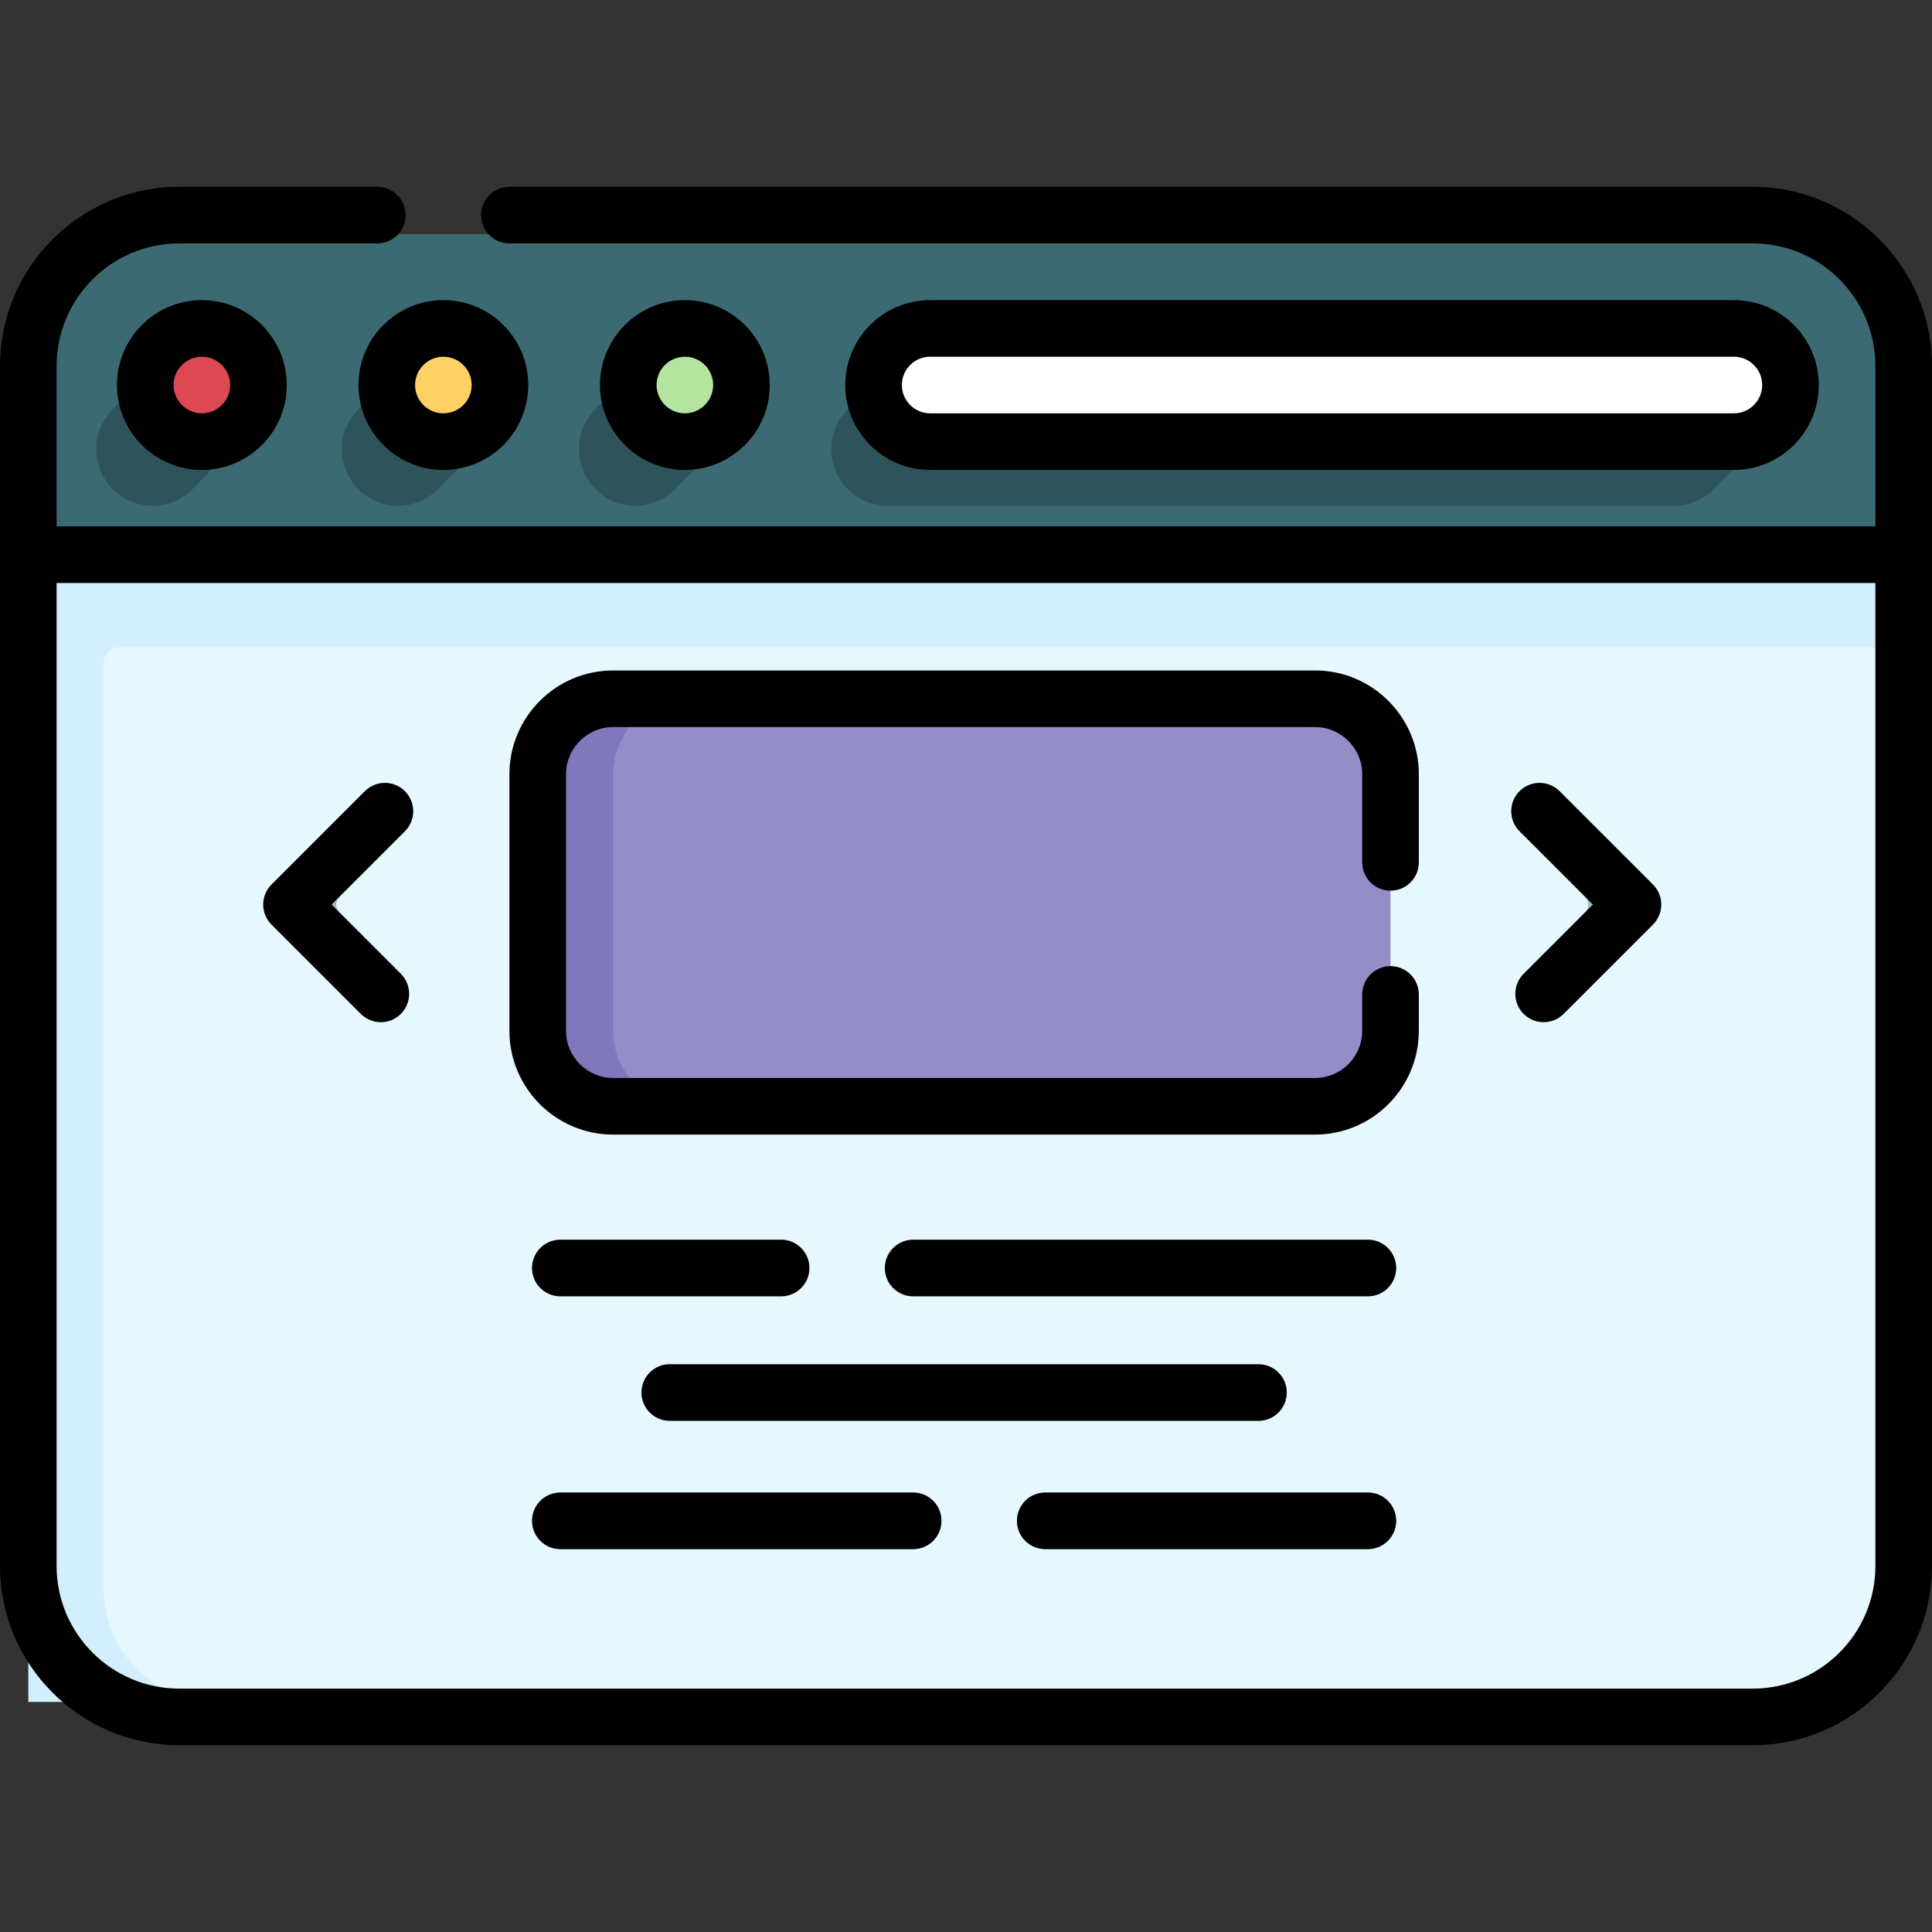 <svg id="Capa_1" enable-background="new 0 0 512 512" height="512" viewBox="0 0 512 512" width="512" xmlns="http://www.w3.org/2000/svg"><rect x="0" y="0" width="512" height="512" fill="#333333" stroke="none"/><g><g><path d="m504.5 151.536v269.5c0 16.57-13.43 30-30 30h-435.638c-16.57 0-30-13.43-30-30v-269.5l254.989-10z" fill="#e6f7fe"/><path d="m504.5 171.536v-20h-477-20v20 279.5h50c-16.57 0-30-13.43-30-30v-245.5c0-2.209 1.791-4 4-4z" fill="#d3effd"/><path d="m504.5 92.036v59.5h-497v-59.5c0-16.57 13.43-30 30-30h437c16.57 0 30 13.43 30 30z" fill="#3c6a73"/><g><g fill="#2f535a"><path d="m235.258 134.036c-8.255 0-14.947-6.716-14.947-15s6.692-15 14.947-15h208.315c8.255 0 14.947 6.716 14.947 15s-6.692 15-14.947 15z"/><ellipse cx="168.369" cy="119.036" rx="14.947" ry="15"/><path d="m178.861 129.72 12.874-12.869-13.139 1.179z"/><path d="m158.092 108.145 12.562-12.517-2.693 10.408z"/><ellipse cx="105.534" cy="119.036" rx="14.947" ry="15"/><path d="m116.053 129.693 12.382-12.498-12.674.835z"/><path d="m95.257 108.145 12.371-12.46-2.502 10.351z"/><ellipse cx="40.447" cy="119.036" rx="14.947" ry="15"/><path d="m51.269 129.382 12.721-13.186-13.139 1.381z"/><path d="m30.17 108.145 11.622-12.039-1.753 9.93z"/><path d="m225.014 108.113 12.971-12.991-3.025 14.276z"/><path d="m454.33 129.451 13.149-13.179-10.185 3.381z"/></g><ellipse cx="118.446" cy="106.036" fill="#ffd064" rx="14.947" ry="15"/><ellipse cx="52.995" cy="106.036" fill="#dc4955" rx="14.947" ry="15"/><ellipse cx="181.349" cy="106.036" fill="#b3e59f" rx="14.947" ry="15"/></g><path d="m162.5 293.179h186c11.046 0 20-8.954 20-20v-68c0-11.046-8.954-20-20-20h-186c-11.046 0-20 8.954-20 20v68c0 11.046 8.954 20 20 20z" fill="#938dc8"/><path d="m182.5 293.176h-20c-11.05 0-20-8.95-20-20v-68c0-11.04 8.95-20 20-20h20c-11.05 0-20 8.96-20 20v68c0 11.05 8.95 20 20 20z" fill="#7f78bd"/><g><g><path d="m207 343.536h-58.5c-4.142 0-7.5-3.357-7.5-7.5s3.358-7.5 7.5-7.5h58.5c4.142 0 7.5 3.357 7.5 7.5s-3.358 7.5-7.5 7.5z" fill="#9bb9c3"/></g><g><path d="m362.5 343.536h-120.5c-4.142 0-7.5-3.357-7.5-7.5s3.358-7.5 7.5-7.5h120.5c4.142 0 7.5 3.357 7.5 7.5s-3.358 7.5-7.5 7.5z" fill="#9bb9c3"/></g><g><path d="m333.5 376.536h-156c-4.142 0-7.5-3.357-7.5-7.5s3.358-7.5 7.5-7.5h156c4.142 0 7.5 3.357 7.5 7.5s-3.358 7.5-7.5 7.5z" fill="#9bb9c3"/></g><g><path d="m242 410.536h-93.5c-4.142 0-7.5-3.357-7.5-7.5s3.358-7.5 7.5-7.5h93.5c4.142 0 7.5 3.357 7.5 7.5s-3.358 7.5-7.5 7.5z" fill="#9bb9c3"/></g><g><path d="m362.5 410.536h-85.5c-4.142 0-7.5-3.357-7.5-7.5s3.358-7.5 7.5-7.5h85.5c4.142 0 7.5 3.357 7.5 7.5s-3.358 7.5-7.5 7.5z" fill="#9bb9c3"/></g></g><path d="m248.237 121.036c-8.255 0-14.947-6.716-14.947-15s6.692-15 14.947-15h208.315c8.255 0 14.947 6.716 14.947 15s-6.692 15-14.947 15z" fill="#fff"/><g><path d="m100.924 270.882c-1.919 0-3.839-.732-5.303-2.196l-23.665-23.665c-2.929-2.93-2.929-7.678 0-10.607l24.741-24.74c2.929-2.929 7.678-2.927 10.606 0 2.929 2.93 2.929 7.678 0 10.607l-17.316 17.315c-1.172 1.172-1.172 3.071 0 4.243l16.014 16.014c2.989 2.989 3.155 8.047.095 10.962-1.447 1.377-3.31 2.067-5.172 2.067z" fill="#9bb9c3"/></g><g><path d="m409.076 270.882c-1.862 0-3.724-.689-5.171-2.067-3.061-2.915-2.896-7.973.094-10.963l16.014-16.014c1.172-1.172 1.172-3.071 0-4.243l-17.316-17.315c-2.929-2.93-2.929-7.678 0-10.607 2.929-2.928 7.678-2.928 10.606 0l24.741 24.74c2.929 2.93 2.929 7.678 0 10.607l-23.665 23.665c-1.464 1.464-3.383 2.197-5.303 2.197z" fill="#9bb9c3"/></g></g><g><path d="m464.5 49.5h-329.5c-4.142 0-7.5 3.357-7.5 7.5s3.358 7.5 7.5 7.5h329.5c17.92 0 32.5 14.579 32.5 32.5v42.5h-482v-42.5c0-17.921 14.58-32.5 32.5-32.5h52.5c4.142 0 7.5-3.357 7.5-7.5s-3.358-7.5-7.5-7.5h-52.5c-26.191 0-47.5 21.309-47.5 47.5v318c0 26.191 21.309 47.5 47.5 47.5h417c26.191 0 47.5-21.309 47.5-47.5 0-35.924 0-289.178 0-318 0-26.191-21.309-47.5-47.5-47.5zm32.5 365.5c0 17.921-14.58 32.5-32.5 32.5h-417c-17.92 0-32.5-14.579-32.5-32.5v-260.5h482z"/><path d="m95 102.036c0 12.406 10.093 22.5 22.5 22.5s22.5-10.094 22.5-22.5-10.093-22.5-22.5-22.5-22.5 10.094-22.5 22.5zm22.5-7.5c4.136 0 7.5 3.364 7.5 7.5s-3.364 7.5-7.5 7.5-7.5-3.364-7.5-7.5 3.364-7.5 7.5-7.5z"/><path d="m204 102.036c0-12.406-10.093-22.5-22.5-22.5s-22.5 10.094-22.5 22.5 10.093 22.5 22.5 22.5 22.5-10.094 22.5-22.5zm-30 0c0-4.136 3.364-7.5 7.5-7.5s7.5 3.364 7.5 7.5-3.364 7.5-7.5 7.5-7.5-3.364-7.5-7.5z"/><path d="m31 102.036c0 12.406 10.093 22.5 22.5 22.5s22.5-10.094 22.5-22.5-10.093-22.5-22.5-22.5-22.5 10.094-22.5 22.5zm30 0c0 4.136-3.364 7.5-7.5 7.5s-7.5-3.364-7.5-7.5 3.364-7.5 7.5-7.5 7.5 3.364 7.5 7.5z"/><path d="m459.5 124.536c12.407 0 22.5-10.094 22.5-22.5s-10.093-22.5-22.5-22.5h-213c-12.407 0-22.5 10.094-22.5 22.5s10.093 22.5 22.5 22.5zm-220.5-22.5c0-4.136 3.364-7.5 7.5-7.5h213c4.136 0 7.5 3.364 7.5 7.5s-3.364 7.5-7.5 7.5h-213c-4.136 0-7.5-3.364-7.5-7.5z"/><path d="m162.5 300.679h186c15.164 0 27.5-12.337 27.5-27.5v-9.643c0-4.143-3.358-7.5-7.5-7.5s-7.5 3.357-7.5 7.5v9.643c0 6.893-5.607 12.5-12.5 12.5h-186c-6.893 0-12.5-5.607-12.5-12.5v-68c0-6.893 5.607-12.5 12.5-12.5h186c6.893 0 12.5 5.607 12.5 12.5v23.357c0 4.143 3.358 7.5 7.5 7.5s7.5-3.357 7.5-7.5v-23.357c0-15.163-12.336-27.5-27.5-27.5h-186c-15.164 0-27.5 12.337-27.5 27.5v68c0 15.163 12.336 27.5 27.5 27.5z"/><path d="m207 328.536h-58.5c-4.142 0-7.5 3.357-7.5 7.5s3.358 7.5 7.5 7.5h58.5c4.142 0 7.5-3.357 7.5-7.5s-3.358-7.5-7.5-7.5z"/><path d="m362.5 328.536h-120.5c-4.142 0-7.5 3.357-7.5 7.5s3.358 7.5 7.5 7.5h120.5c4.142 0 7.5-3.357 7.5-7.5s-3.358-7.5-7.5-7.5z"/><path d="m170 369.036c0 4.143 3.358 7.5 7.5 7.5h156c4.142 0 7.5-3.357 7.5-7.5s-3.358-7.5-7.5-7.5h-156c-4.142 0-7.5 3.358-7.5 7.5z"/><path d="m242 395.536h-93.5c-4.142 0-7.5 3.357-7.5 7.5s3.358 7.5 7.5 7.5h93.5c4.142 0 7.5-3.357 7.5-7.5s-3.358-7.5-7.5-7.5z"/><path d="m362.5 395.536h-85.5c-4.142 0-7.5 3.357-7.5 7.5s3.358 7.5 7.5 7.5h85.5c4.142 0 7.5-3.357 7.5-7.5s-3.358-7.5-7.5-7.5z"/><path d="m95.621 268.686c1.464 1.464 3.384 2.196 5.303 2.196s3.839-.732 5.303-2.196c2.929-2.93 2.929-7.678 0-10.607l-18.361-18.361 19.438-19.437c2.929-2.93 2.929-7.678 0-10.607-2.928-2.927-7.677-2.929-10.606 0l-24.741 24.74c-2.929 2.93-2.929 7.678 0 10.607z"/><path d="m422.134 239.717-18.361 18.361c-2.929 2.93-2.929 7.678 0 10.607 2.929 2.928 7.678 2.928 10.606 0l23.665-23.665c2.929-2.93 2.929-7.678 0-10.607l-24.741-24.74c-2.929-2.928-7.678-2.928-10.606 0-2.929 2.93-2.929 7.678 0 10.607z"/></g></g></svg>